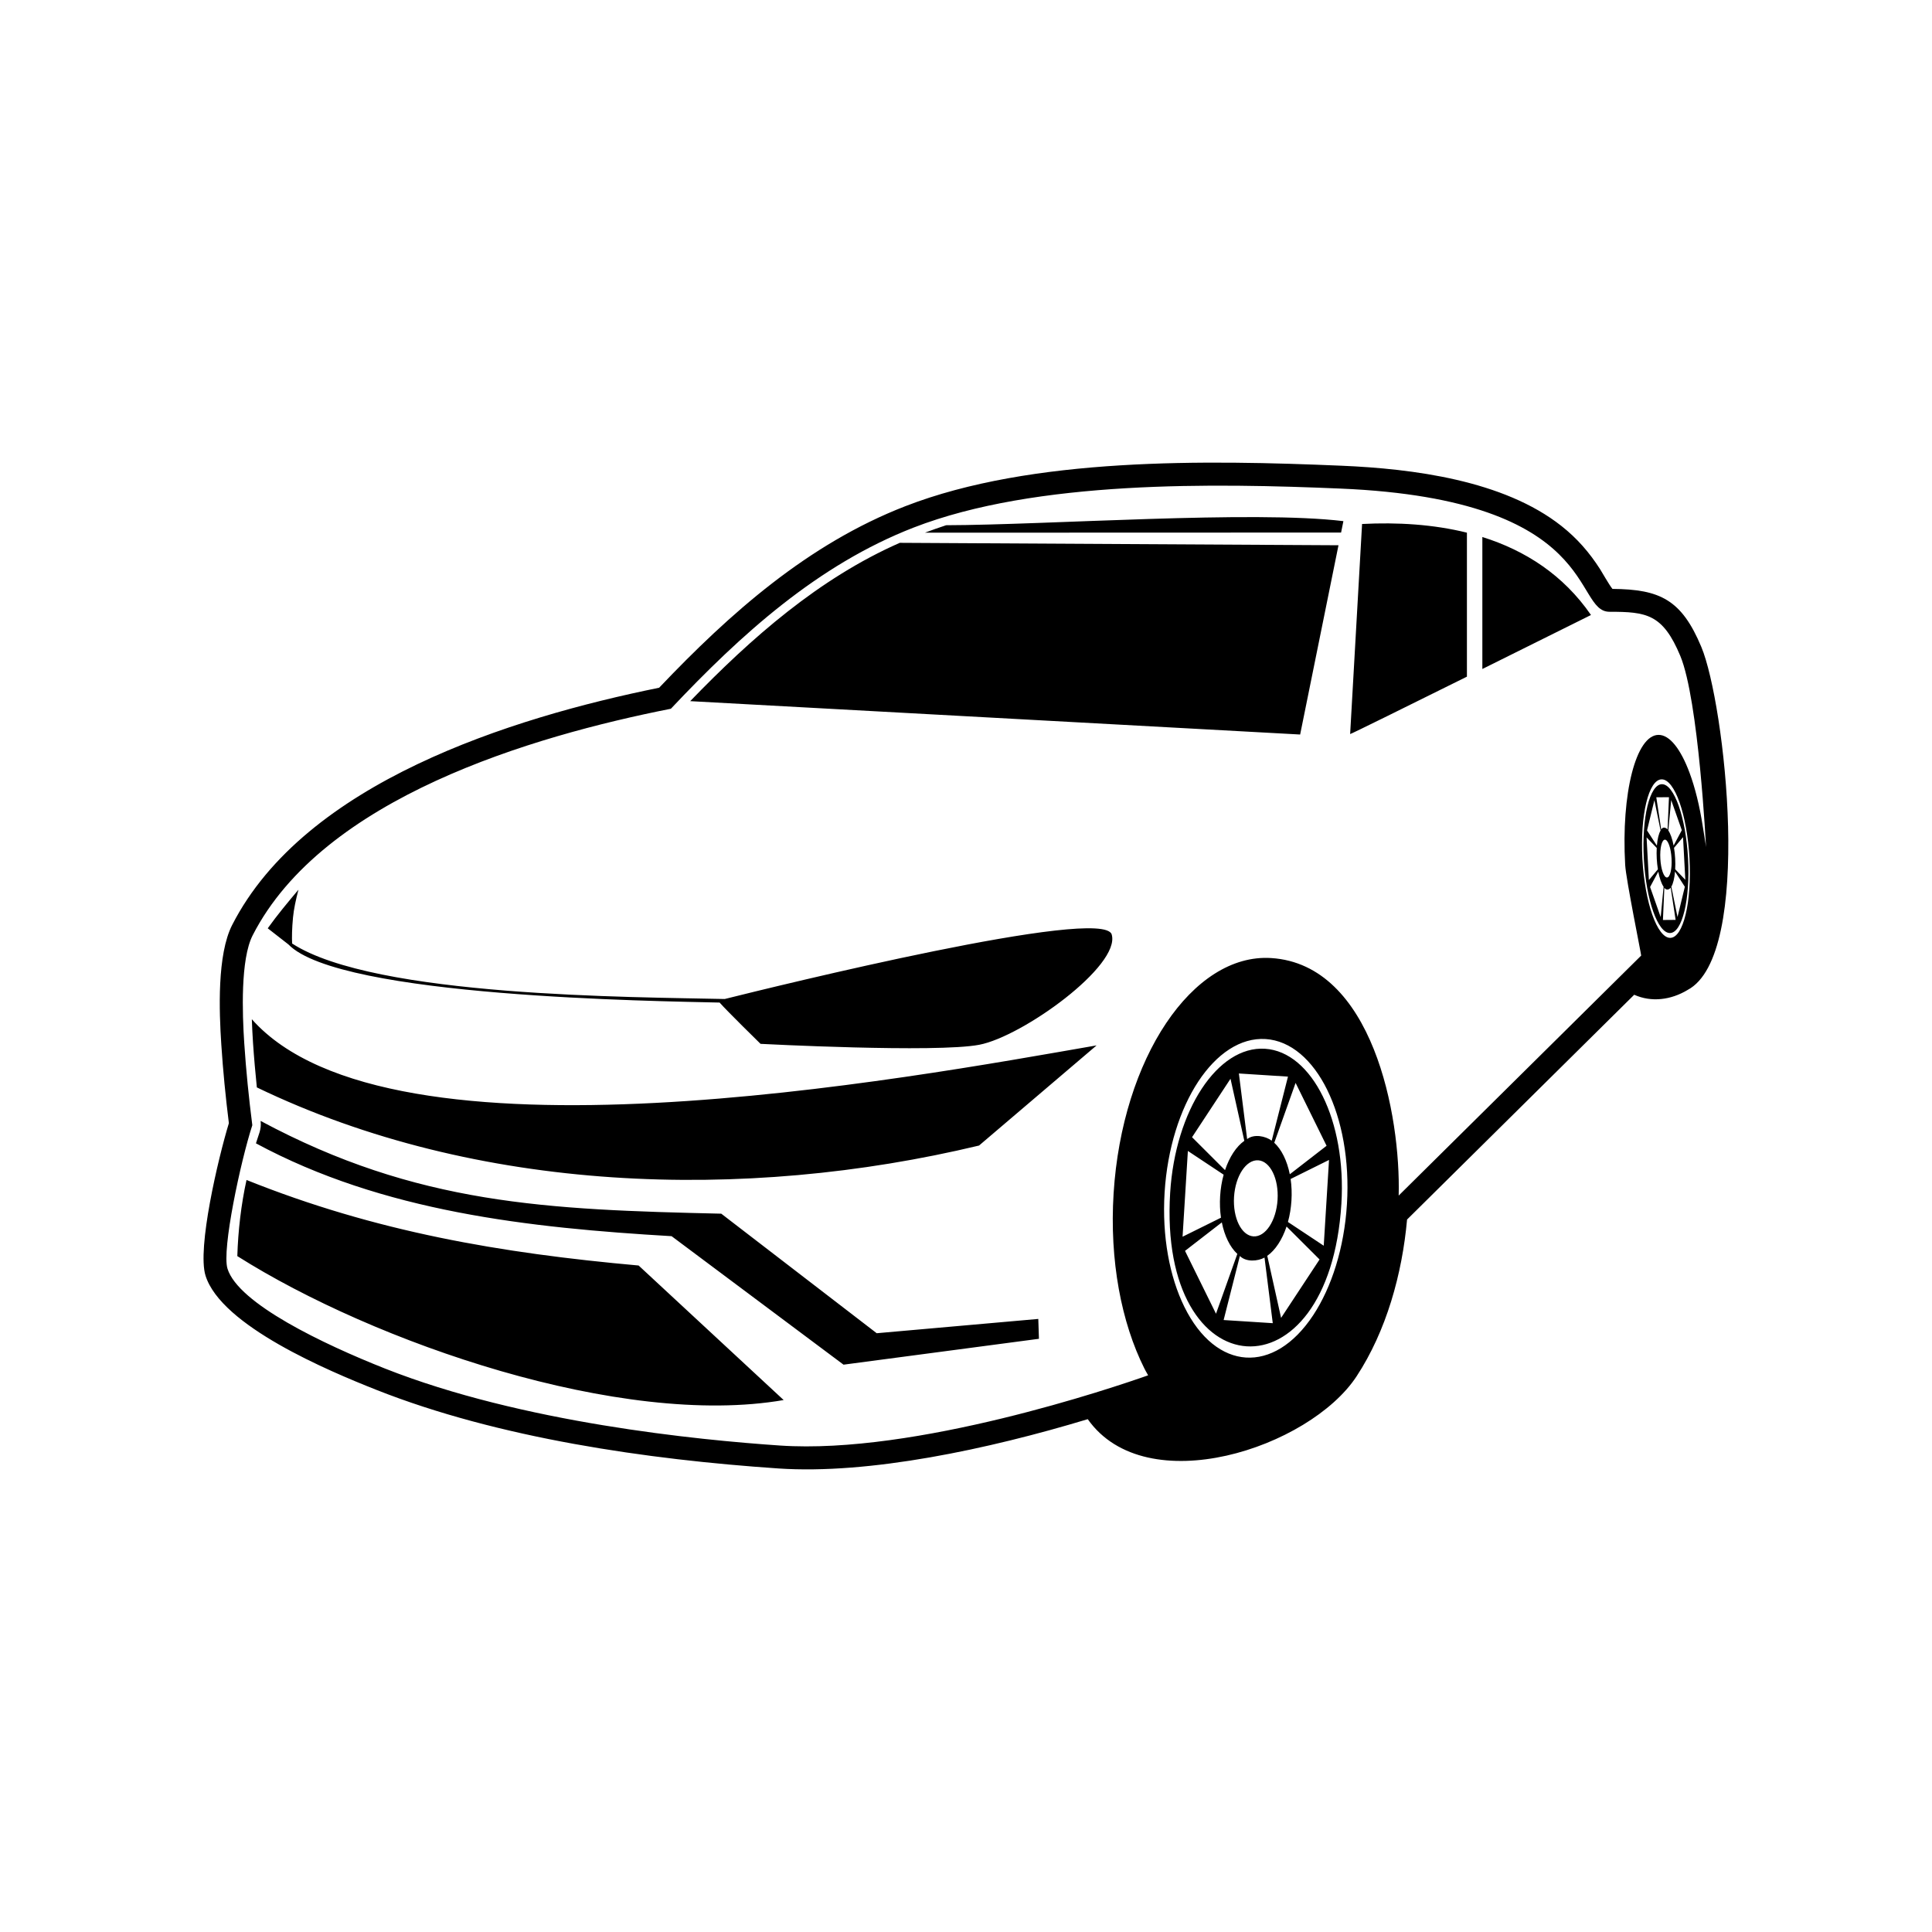 <?xml version="1.0" encoding="UTF-8"?>
<!-- The Best Svg Icon site in the world: iconSvg.co, Visit us! https://iconsvg.co -->
<svg fill="#000000" width="800px" height="800px" version="1.1" viewBox="144 144 512 512" xmlns="http://www.w3.org/2000/svg">
 <path d="m591.25 406.34c-4.445 2.684-9.621 3.32-14.168 1.281l-60.195 59.57c-1.293 14.395-5.477 29.535-13.402 41.586-12.469 18.938-55.742 33.262-71.219 11.32-26.324 7.957-57.867 14.691-82.02 13.059-34.57-2.352-74.16-8.027-106.52-20.836-12.617-4.996-41.102-16.934-45.262-30.273-2.254-7.238 3.336-31.035 6.191-40.391-0.863-6.918-1.551-13.852-2.004-20.812-0.586-8.852-1.145-23.867 2.887-31.734 19.324-37.762 73.859-54.875 113.14-62.852 18.758-19.738 39.457-38.094 65.203-48.094 33.609-13.059 79.832-12.262 115.64-10.742 18.832 0.797 42.945 3.844 58.285 15.977 4.156 3.285 7.391 7.004 10.242 11.457 0.621 0.969 2.293 3.984 3.266 5.211 12.621 0.105 18.332 2.852 23.574 15.426 6.184 14.836 13.887 81.602-3.652 90.852zm-239.57 108.69-38.438-35.656c-36.59-3.289-69.668-8.934-103.91-22.668-1.426 6.457-2.246 13.543-2.438 20.176 36.281 22.953 101.74 45.594 144.79 38.145zm232.75-163.21c3.234-0.023 6.332 8.785 6.922 19.684 0.59 10.887-1.559 19.734-4.797 19.758-3.234 0.023-6.332-8.797-6.922-19.684-0.59-10.898 1.559-19.746 4.797-19.758zm4.676 4.84c-1.336-3.797-3.023-6.137-4.742-6.121-1.727 0.012-3.164 2.371-4.086 6.176-0.926 3.809-1.336 9.07-1.027 14.863 0.316 5.805 1.293 11.043 2.629 14.844 1.336 3.789 3.023 6.133 4.742 6.121 1.727-0.012 3.164-2.371 4.086-6.184 0.926-3.805 1.336-9.062 1.027-14.855-0.316-5.805-1.301-11.055-2.629-14.844zm-5.75 17.723-2.387 2.84-0.609-11.309 2.691 2.801c-0.098 1.812 0.012 3.856 0.309 5.668zm1.512 4.621-0.766 8.039-2.812-7.981 2.172-4.066c0.344 1.762 0.84 3.184 1.406 4.004zm-1.777-10.898-2.609-4.031 1.949-8.016 1.641 8.031c-0.488 0.816-0.836 2.254-0.984 4.016zm3.664 11.133 1.301 8.539-1.684 0.016-1.676 0.012 0.371-8.551c0.492 0.746 1.254 0.551 1.688-0.016zm-0.832-15.418 0.371-8.551-3.359 0.016 1.301 8.543c0.406-0.762 1.195-0.57 1.688-0.012zm2.016 10.535 2.691 2.801-0.609-11.305-2.387 2.832c0.297 1.812 0.406 3.856 0.309 5.672zm-0.414-6.277 2.172-4.07-2.812-7.981-0.766 8.047c0.562 0.812 1.062 2.242 1.406 4.004zm-0.605 10.902 1.637 8.035 1.945-8.016-2.606-4.035c-0.145 1.77-0.492 3.199-0.977 4.016zm-1.699-12.461c0.82-0.004 1.613 2.238 1.758 5.008 0.156 2.766-0.398 5.012-1.219 5.019-0.82 0.012-1.613-2.227-1.754-5.004-0.156-2.766 0.395-5.023 1.215-5.023zm-105.98 55.41c12.539 0.801 21.594 19.195 20.242 41.086-3.223 52.301-48.602 49.387-45.379-2.898 1.352-21.891 12.605-38.988 25.137-38.188zm16.484 10.883c-3.898-7.914-9.652-13.027-16.324-13.457-6.672-0.422-13.008 3.918-17.852 11.27-4.836 7.359-8.195 17.738-8.918 29.398-0.715 11.652 1.336 22.379 5.234 30.293 8.387 17.039 23.703 18.078 34.172 2.188 4.836-7.356 8.195-17.738 8.918-29.398 0.719-11.652-1.336-22.375-5.234-30.293zm-28.148 33.887-10.184 5.043 1.406-22.73 9.48 6.289c-0.996 3.602-1.246 7.703-0.707 11.402zm4.328 9.598-5.652 15.855-8.211-16.66 9.754-7.547c0.719 3.606 2.18 6.578 4.109 8.352zm-3.258-22.199-8.742-8.73 10.191-15.488 3.664 16.449c-2.137 1.512-3.949 4.273-5.113 7.769zm10.461 23.172 2.188 17.383-6.516-0.418-6.504-0.414 4.301-16.969c1.641 1.633 4.676 1.43 6.531 0.418zm1.91-30.984 4.309-16.973-13.012-0.832 2.188 17.387c1.828-1.41 4.801-0.828 6.519 0.418zm4.297 21.547 9.488 6.293 1.402-22.73-10.176 5.043c0.539 3.691 0.281 7.793-0.711 11.395zm0.492-12.641 9.75-7.551-8.211-16.66-5.652 15.859c1.926 1.773 3.391 4.742 4.117 8.352zm-5.969 21.613 3.664 16.445 10.195-15.48-8.746-8.73c-1.16 3.492-2.977 6.258-5.113 7.769zm-2.414-25.316c3.184 0.203 5.488 4.883 5.144 10.445-0.344 5.57-3.203 9.914-6.387 9.715-3.188-0.203-5.492-4.883-5.148-10.449 0.348-5.566 3.203-9.91 6.394-9.707zm59.414-165.18v34.98c14.848-7.371 28.789-14.309 28.789-14.309-7.332-10.645-17.453-17.113-28.789-20.672zm-4.09 37.012v-38.16c-8.902-2.207-18.41-2.785-27.785-2.301l-3.164 55.672c0.238 0 15.441-7.516 30.949-15.211zm-146.66-39.5c32.547-12.645 79.91-11.75 113.19-10.344 69.188 2.926 61.445 32.648 71.258 32.648 9.809 0.004 14.125 0.586 18.762 11.699 4.867 11.695 6.816 50.672 6.816 50.672 0.035-0.082-0.797-5.055-0.863-5.512-0.84-5.438-2.051-10.293-3.508-14.207-2.312-6.211-5.234-10.047-8.219-10.027-2.984 0.016-5.461 3.883-7.062 10.121-1.598 6.238-2.316 14.848-1.773 24.344 0.223 3.875 4.277 23.738 4.238 24.023l-64.262 63.602c0.559-21.195-6.879-61.262-33.805-62.949-10.398-0.656-20.277 5.996-27.832 17.27-7.559 11.285-12.785 27.195-13.91 45.066-1.125 17.863 2.074 34.305 8.16 46.445l0.016 0.031 0.031 0.047 0.16 0.316 0.012 0.035 0.02 0.023 0.016 0.023 0.012 0.031 0.02 0.031 0.004 0.02 0.004 0.004 0.031 0.062 0.02 0.031 0.012 0.031 0.016 0.02 0.016 0.031 0.031 0.059 0.02 0.023 0.012 0.035 0.012 0.023 0.02 0.023 0.012 0.023 0.02 0.035 0.016 0.023 0.027 0.055 0.066 0.109 0.012 0.035 0.016 0.023 0.047 0.094 0.02 0.02 0.012 0.031 0.02 0.023 0.012 0.035 0.012 0.023 0.02 0.031 0.016 0.02 0.047 0.094 0.016 0.023 0.016 0.031 0.023 0.051 0.039 0.062 0.012 0.031 0.016 0.023c-9.125 3.219-61.645 21.043-97.574 18.605-21.73-1.477-68.383-6.047-104.7-20.418-16.242-6.438-38.809-17.176-41.695-26.441-1.566-5.004 3.5-28.59 6.574-38.031-0.926-7.285-1.652-14.395-2.137-21.754-0.52-7.848-1.023-22.207 2.231-28.57 18.668-36.461 73.984-52.75 110.83-60.043 18.535-19.664 38.934-38.148 64.316-48.008zm3.023 1.344 110.29-0.035 0.613-3.023c-24.016-2.91-78.266 1.012-105.28 1.082-1.926 0.629-3.789 1.289-5.621 1.977zm109.61 3.332-116.27-0.645c-21.418 9.418-39.395 25.242-55.539 41.957l161.64 8.844 10.16-50.152zm-275.62 91.273c-2.797 3.316-5.629 6.711-8.148 10.238l5.481 4.273c13.543 13.996 97.941 15.02 114.27 15.406 1.934 2.215 10.844 10.941 10.844 10.941s46.531 2.434 57.977 0.242c11.453-2.191 37.52-20.949 35.086-29.23-2.246-7.648-89.176 13.758-102.55 17.105-23.801-0.543-92.758-0.492-114.65-14.707-0.074-1.664-0.047-3.934 0.238-6.914 0.203-2.141 0.754-4.731 1.445-7.356zm-10.039 61.289c0.289 2.254-0.574 3.668-1.234 5.934 33.645 18.152 72.453 22.391 110.15 24.605l45.566 34.051 51.785-6.856-0.172-5.266-42.82 3.789-41.195-31.68c-46.031-1.055-80.648-2.352-122.08-24.582zm-2.324-26.957c0.066 1.969 0.172 4.07 0.309 6.195 0.273 4.106 0.656 8.289 1.02 11.875 58.266 28.078 129.15 30.312 191.39 15.406l31.152-26.539c-50.012 8.688-187.39 34.277-223.87-6.938z" fill-rule="evenodd"/>
</svg>